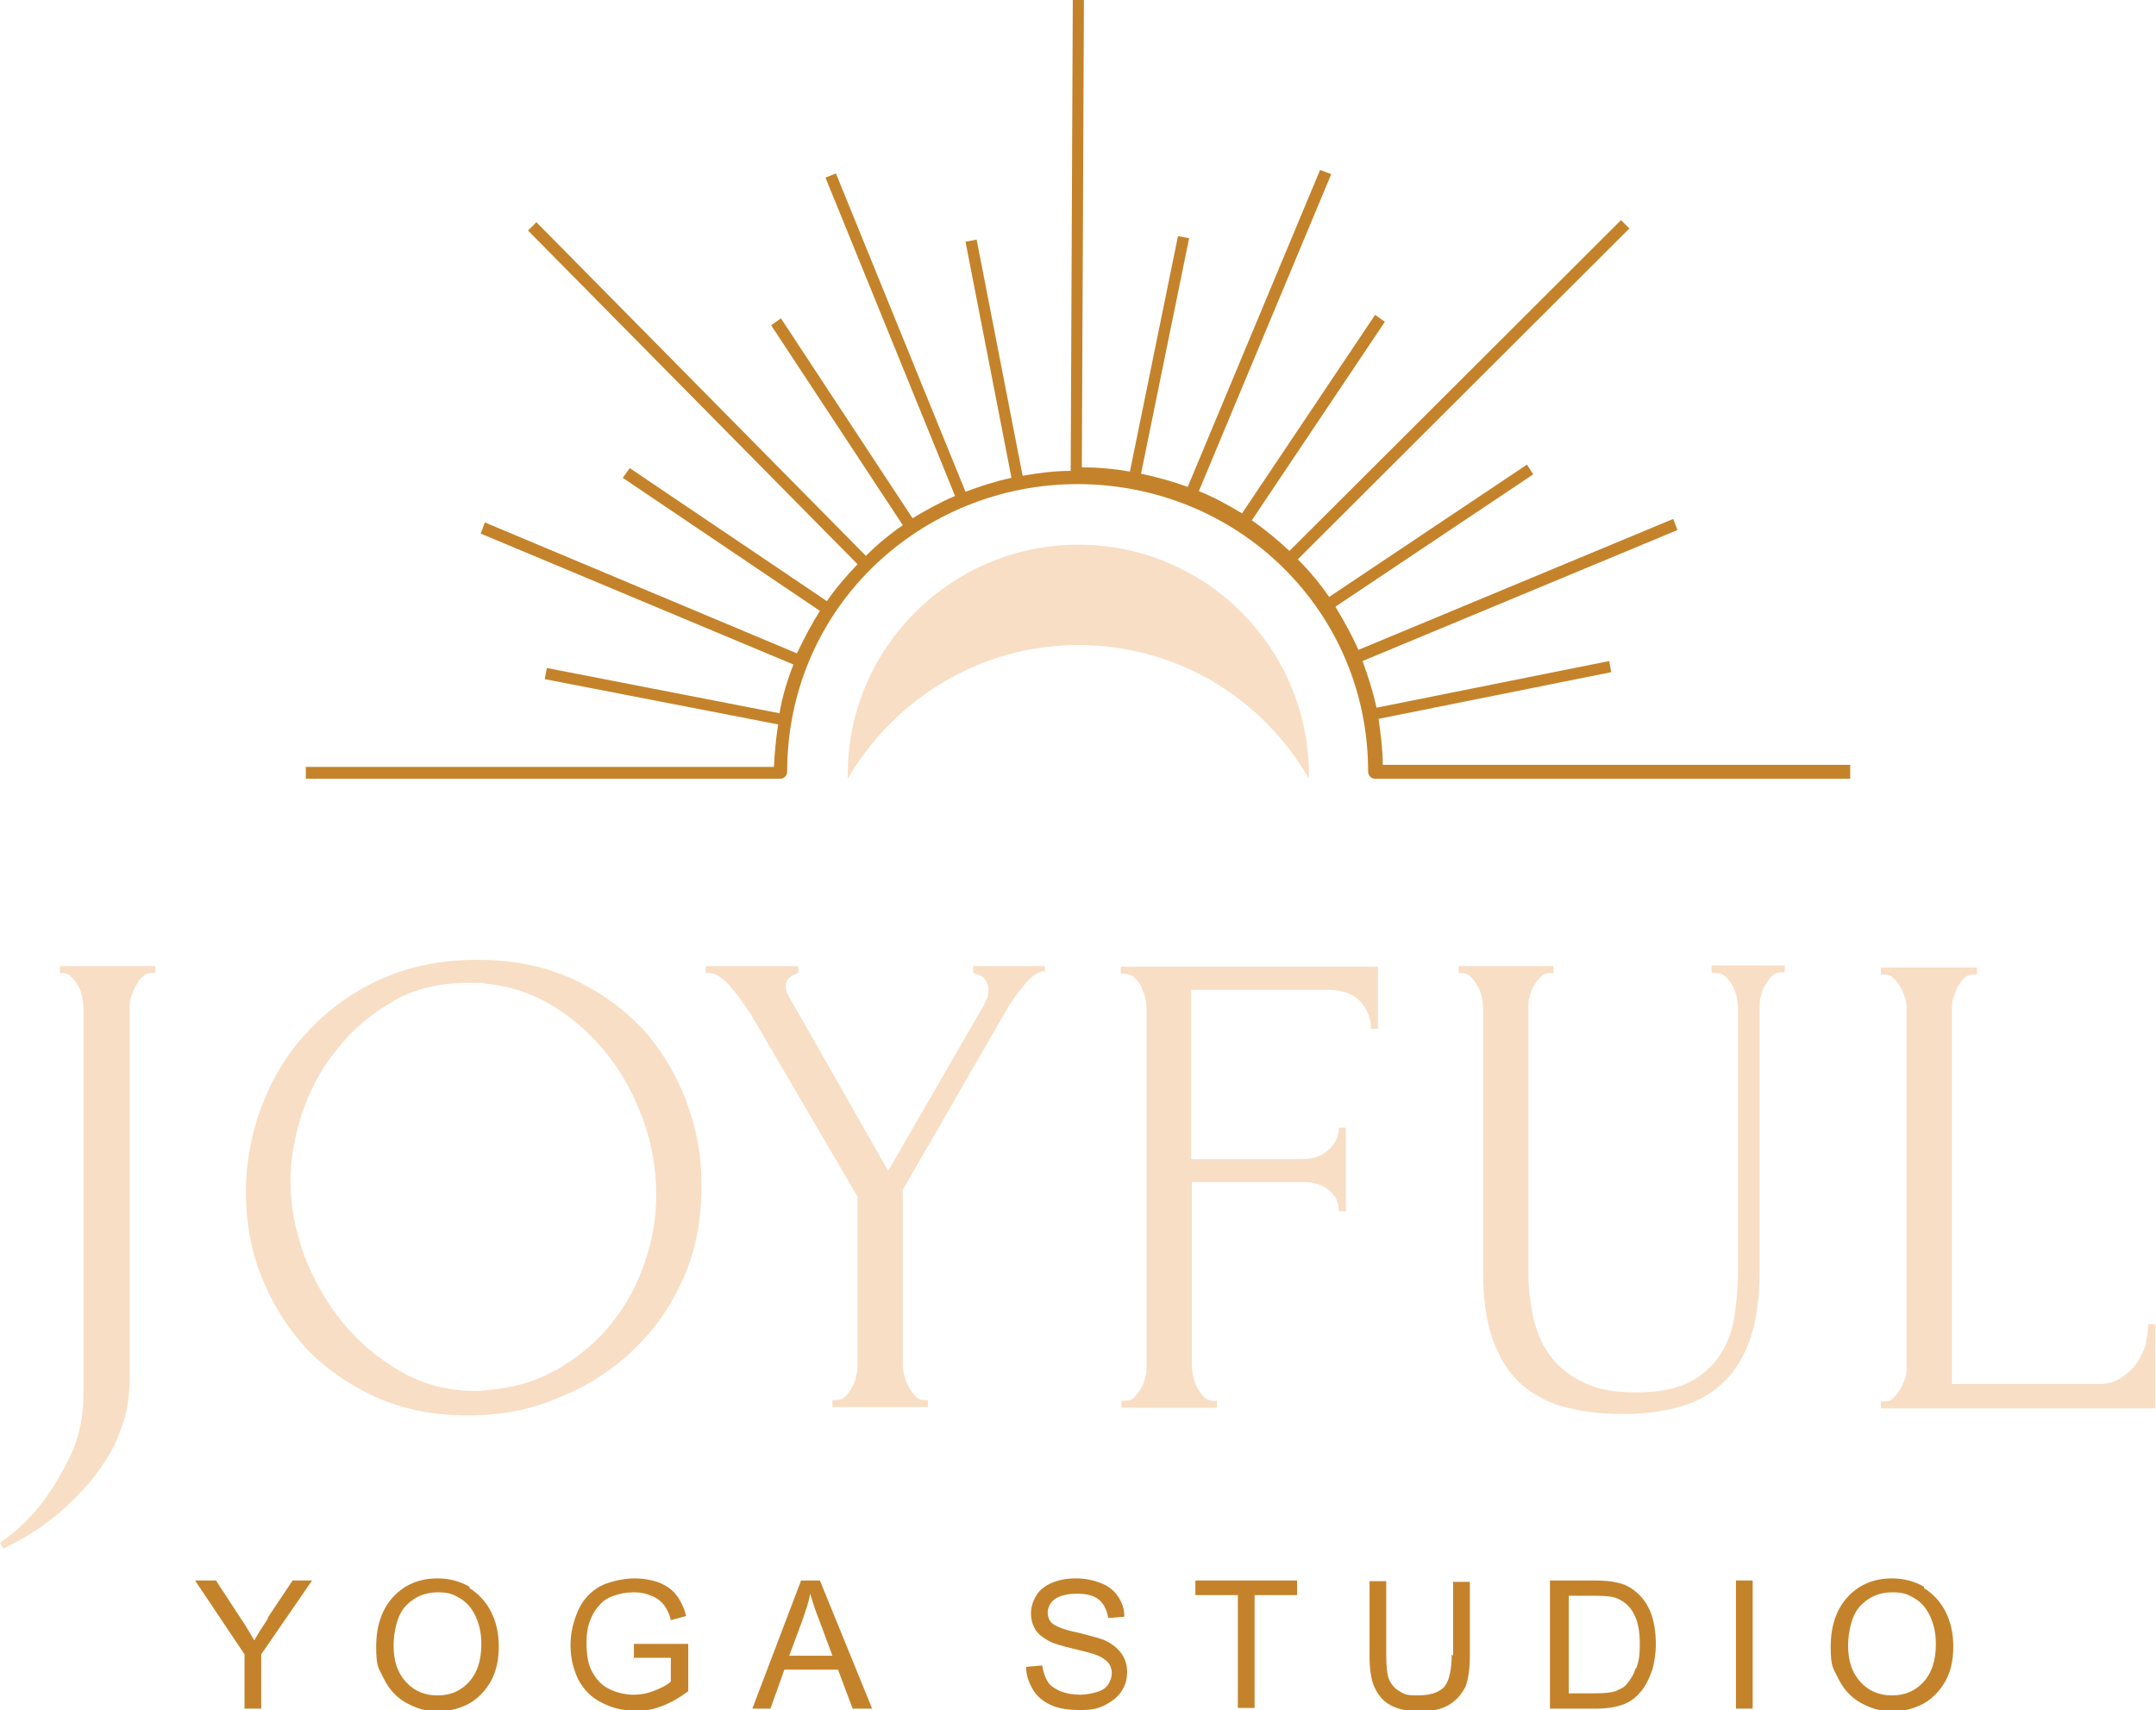 <svg xmlns="http://www.w3.org/2000/svg" id="Layer_1" viewBox="0 0 309.5 245.5"><defs><style>      .st0 {        fill: #c4832a;      }      .st1 {        fill: #f8dec4;      }    </style></defs><g><path class="st1" d="M154.8,92.6c14.2,0,26.5,7.7,33.1,19.2,0-.2,0-.3,0-.5s0-.3,0-.5c-.3-18.1-15-32.6-33.1-32.6s-32.9,14.6-33.1,32.6c0,.2,0,.3,0,.5s0,.3,0,.5c6.6-11.4,19-19.2,33.1-19.2Z"></path><path class="st1" d="M92,147.5c-2.8-3-6.2-5.3-10.1-7.1-1.9-.8-3.9-1.5-6.1-1.9-2.3-.5-4.8-.7-7.4-.7-5.3,0-9.9,1-14,2.9-4.1,1.9-7.6,4.5-10.4,7.6-2.9,3.1-5,6.7-6.5,10.7-1.5,4-2.2,8.1-2.2,12.2s.7,8.2,2.2,12c1.5,3.8,3.6,7.2,6.3,10.2,2.7,2.9,6.1,5.3,10,7.1,3.9,1.8,8.4,2.7,13.3,2.7s9-.8,13-2.5c3.3-1.3,6.2-3,8.9-5.2.6-.5,1.3-1,1.8-1.6,3.1-2.9,5.5-6.3,7.3-10.4,1.8-4,2.6-8.5,2.6-13.3s-.8-8.4-2.3-12.4c-1.5-3.9-3.7-7.4-6.4-10.4ZM92.6,181.1c-1.1,3.3-2.7,6.3-4.9,9-2,2.5-4.4,4.5-7.2,6.2-.3.2-.6.4-.9.5-3.2,1.8-7,2.7-11.3,2.9-3.9,0-7.4-.9-10.6-2.7-3.2-1.8-6-4.1-8.4-7-2.4-2.9-4.2-6.1-5.6-9.7-1.3-3.6-2-7.1-2-10.6s.6-6.6,1.7-10c1.2-3.4,2.8-6.5,5.1-9.2,2.2-2.8,4.9-5,8-6.8,3.1-1.8,6.7-2.6,10.7-2.6s1.6,0,2.4.1c3.2.3,6.1,1.2,8.7,2.6,3.3,1.8,6.1,4.2,8.5,7.1,2.4,2.9,4.2,6.2,5.5,9.8,1.3,3.6,1.9,7.1,1.9,10.7s-.5,6.4-1.6,9.7Z"></path><path class="st1" d="M8.5,139.7h.5c.4,0,.9.2,1.2.5.4.4.7.8,1,1.3.3.5.5,1.1.6,1.7.1.6.2,1.1.2,1.5v55c0,3.5-.6,6.6-1.9,9.3-1.3,2.7-2.7,5-4.1,6.8-1.7,2.2-3.7,4.1-6,5.7l.5.8c3.4-1.6,6.4-3.6,9-6,1.1-1,2.2-2.2,3.3-3.4,1-1.2,2-2.6,2.9-4.1.9-1.5,1.5-3.1,2.1-4.9.5-1.7.8-3.6.8-5.7v-53.5c0-.4,0-1,.2-1.5.2-.6.4-1.1.7-1.7.3-.5.6-1,1-1.3.4-.4.8-.5,1.3-.5h.5v-1h-13.7v1Z"></path><path class="st1" d="M150,139.7v-1h-10.3v1c.1,0,.5.1,1.1.4.6.3,1,.9,1.1,1.9,0,0,0,0,0,0,0,.4,0,.7-.1,1,0,.3-.3.6-.5,1.2l-13.8,23.9-14.4-25.3c-.2-.4-.3-.7-.3-1.1,0-.6.2-1.1.6-1.4.4-.3.8-.5,1.2-.6v-1h-13.3v1h.5c.5,0,1.1.2,1.6.6.6.4,1.1.9,1.6,1.5.5.6,1,1.2,1.4,1.8.4.6.8,1.2,1.2,1.7l15.5,26.5v24c0,.5,0,1.1-.2,1.7-.1.6-.3,1.2-.6,1.7-.3.5-.6,1-1,1.3-.4.4-.8.5-1.3.5h-.5v1h13.7v-1h-.5c-.5,0-1-.2-1.3-.6-.4-.4-.7-.8-1-1.4-.3-.5-.5-1.1-.6-1.7-.2-.6-.2-1.1-.2-1.6v-24.9l15-26c.4-.6.7-1.2,1.2-1.8.4-.6.9-1.2,1.4-1.8,1-1.2,2-1.8,2.9-1.8Z"></path><path class="st1" d="M190.6,142.1c2.1,0,3.7.6,4.7,1.7,1,1.1,1.5,2.4,1.5,3.9h1v-8.9h-36.9v1h.5c.5,0,1,.2,1.4.5.4.4.8.8,1,1.3.2.5.4,1,.6,1.6,0,0,0,0,0,0,.1.6.2,1.1.2,1.5v51.4c0,.5,0,1.1-.2,1.6-.1.6-.3,1.1-.6,1.6-.3.5-.6.9-1,1.3-.4.4-.8.5-1.3.5h-.5v1h13.7v-1h-.5c-.5,0-1-.2-1.3-.5-.4-.4-.7-.8-1-1.3-.3-.5-.5-1.1-.6-1.6-.1-.6-.2-1.1-.2-1.6v-26.4h16c1.5,0,2.8.4,3.7,1.2,1,.8,1.4,1.8,1.4,3h1v-12h-1c0,1.2-.5,2.3-1.5,3.2-1,.9-2.2,1.3-3.7,1.3h-16v-24.3h19.7Z"></path><path class="st1" d="M246,139.7h.5c.4,0,.9.2,1.2.5.4.4.7.8,1,1.3.3.5.5,1.1.6,1.6.1.6.2,1.1.2,1.5v38.2c0,2-.2,4-.5,6.1-.3,2.1-1,3.9-2,5.5-1,1.6-2.5,3-4.4,4-1.9,1-4.5,1.5-7.7,1.5s-5.3-.4-7.3-1.3c-2-.9-3.6-2.1-4.8-3.6-1.2-1.5-2.1-3.4-2.6-5.5-.5-2.1-.8-4.4-.8-6.9v-38c0-.4,0-1,.2-1.5.1-.6.3-1.1.6-1.6.3-.5.6-.9,1-1.3.4-.4.8-.5,1.3-.5h.5v-1h-13.6v1h.5c.4,0,.9.2,1.2.5.4.4.7.8,1,1.3.3.5.5,1.1.6,1.6.1.6.2,1.1.2,1.5v38c0,4,.5,7.4,1.5,10,1,2.7,2.4,4.8,4.2,6.3,1.8,1.5,3.9,2.6,6.4,3.2,2.5.6,5.1.9,8,.9s5.2-.3,7.6-.9c2.4-.6,4.5-1.6,6.3-3.2,1.8-1.5,3.2-3.6,4.2-6.3,1-2.7,1.5-6.1,1.5-10.2v-37.9c0-.4,0-1,.2-1.5.1-.6.3-1.1.6-1.6.3-.5.6-.9,1-1.3.4-.4.8-.5,1.3-.5h.5v-1h-10.5v1Z"></path><path class="st1" d="M308.1,192.8c-.3,1-.7,1.9-1.3,2.8-.6.9-1.4,1.6-2.3,2.2-.9.6-2,.9-3.2.9h-21.1v-53.9c0-.4,0-1,.2-1.5.2-.6.4-1.1.6-1.6.3-.5.6-.9,1-1.3.4-.4.8-.5,1.3-.5h.5v-1h-13.8v1h.5c.5,0,1,.2,1.3.5.4.4.7.8,1,1.3.3.5.5,1.1.7,1.6.2.6.2,1.1.2,1.5v51.4c0,.5,0,1.1-.2,1.6-.2.6-.4,1.1-.7,1.6-.3.5-.6.9-1,1.3-.4.4-.8.5-1.3.5h-.5v1h39.4v-12.1h-1c0,.8-.1,1.7-.4,2.7Z"></path></g><g><path class="st0" d="M43.9,111.8h68.1s0,0,0,0c.3,0,.5-.1.7-.3.2-.2.3-.4.3-.7s0,0,0,0c0-11.1,4.3-21.5,12.2-29.3,7.9-7.7,18.4-12,29.5-12s21.7,4.3,29.5,12c7.9,7.8,12.2,18.2,12.2,29.3s0,0,0,0c0,.5.4,1,1,1h1.1s67.1,0,67.1,0v-1.1s0-.9,0-.9h-67.1c0-2.2-.3-4.4-.6-6.6l33.4-6.7-.3-1.6-33.4,6.7c-.5-2.3-1.2-4.5-2-6.7l45.2-18.8-.3-.8-.3-.8-45.2,18.8c-.9-2.1-2.1-4.2-3.3-6.2l28.4-19-.9-1.4-28.4,19c-1.3-1.9-2.8-3.7-4.5-5.4l47.6-47.5-.6-.6-.6-.6-47.6,47.5c-1.7-1.6-3.5-3.1-5.4-4.4l19.1-28.5-.7-.5-.7-.5-19.1,28.5c-2-1.2-4-2.3-6.2-3.2l19-45.5-.8-.3-.8-.3-19,45.5c-2.2-.8-4.4-1.4-6.7-1.9l6.9-33.8-1.6-.3-6.9,33.8c-2.3-.4-4.5-.6-6.9-.6L155.6,0h-.8s-.8,0-.8,0l-.3,67.6c-2.3,0-4.6.3-6.9.7l-6.6-33.9-1.6.3,6.6,33.9c-2.3.5-4.5,1.2-6.6,2l-18.6-45.7-1.5.6,18.6,45.7c-2.1.9-4.1,2-6.1,3.2l-18.9-28.7-.7.5-.7.5,18.9,28.7c-1.9,1.3-3.7,2.8-5.3,4.4l-47.3-47.9-1.2,1.2,47.3,47.9c-1.6,1.7-3.1,3.4-4.4,5.3l-28.3-19.1-.5.7-.5.7,28.3,19.1c-1.2,1.9-2.3,4-3.3,6.1l-44.8-18.8-.3.8-.3.8,44.9,18.8c-.9,2.3-1.6,4.6-2,7l-33.4-6.5-.3,1.6,33.5,6.5c-.3,2-.5,4-.6,6.1H43.9"></path><path class="st0" d="M38.5,232.3c-.8,1.2-1.5,2.3-2,3.2-.6-1-1.2-2.1-1.9-3.1l-3.6-5.5h-3l7.1,10.6v7.8h2.4v-7.8l7.3-10.6h-2.8l-3.6,5.4Z"></path><path class="st0" d="M67.4,227.8c-1.4-.8-2.9-1.2-4.6-1.2-2.6,0-4.7.9-6.3,2.6-1.6,1.7-2.5,4.1-2.5,7.2s.4,3.1,1.1,4.6c.7,1.4,1.7,2.6,3.1,3.4,1.4.8,2.9,1.3,4.6,1.3s3.1-.4,4.5-1.1c1.4-.8,2.4-1.9,3.2-3.3.8-1.5,1.1-3.1,1.1-5s-.4-3.5-1.1-4.9c-.7-1.4-1.8-2.6-3.1-3.4ZM67.3,241.5c-1.2,1.3-2.7,1.9-4.5,1.9s-3.3-.6-4.5-1.9c-1.2-1.3-1.8-3-1.8-5.2s.6-4.7,1.9-5.9c1.2-1.2,2.7-1.8,4.4-1.8s2.3.3,3.3.9c1,.6,1.7,1.5,2.2,2.6.5,1.1.8,2.4.8,3.9,0,2.4-.6,4.2-1.8,5.5Z"></path><path class="st0" d="M90.9,238h5.4v3.4c-.5.5-1.3.9-2.3,1.3-1,.4-2,.6-3.1.6s-2.4-.3-3.4-.8c-1.1-.5-1.9-1.4-2.5-2.5-.6-1.1-.8-2.5-.8-4.1s.2-2.6.7-3.7c.3-.7.7-1.3,1.2-1.8.5-.6,1.1-1,2-1.3.8-.3,1.8-.5,2.9-.5s1.8.2,2.5.5c.8.3,1.3.7,1.8,1.3.4.5.8,1.3,1,2.2l2.2-.6c-.3-1.2-.8-2.2-1.4-3s-1.5-1.4-2.5-1.8c-1.1-.4-2.3-.6-3.6-.6s-3.4.4-4.8,1.1c-1.4.8-2.5,1.9-3.2,3.5s-1.1,3.2-1.1,5,.4,3.4,1.1,4.9c.8,1.5,1.9,2.6,3.3,3.3,1.5.8,3.1,1.2,4.9,1.2s2.6-.2,3.9-.7c1.3-.5,2.5-1.2,3.7-2.1v-6.8h-7.8v2.2Z"></path><path class="st0" d="M115,226.9l-7,18.4h2.6l2-5.6h7.7l2.1,5.6h2.8l-7.5-18.4h-2.6ZM113.3,237.7l2-5.4c.4-1.2.8-2.3,1-3.5.3,1,.7,2.3,1.3,3.8l1.9,5.1h-6.2Z"></path><path class="st0" d="M158.9,235.6c-.7-.3-2.1-.7-4.1-1.2-2-.4-3.2-.9-3.7-1.3-.5-.4-.7-1-.7-1.6s.3-1.4,1-1.9c.7-.5,1.7-.8,3.2-.8s2.5.3,3.2.9c.7.6,1.1,1.5,1.3,2.6l2.3-.2c0-1.1-.3-2-.9-2.9s-1.4-1.5-2.4-1.9c-1-.4-2.2-.7-3.6-.7s-2.4.2-3.4.6c-1,.4-1.8,1-2.3,1.8-.5.8-.8,1.7-.8,2.6s.2,1.6.6,2.3c.4.7,1.1,1.2,2,1.7.7.4,1.9.7,3.5,1.1,1.7.4,2.8.7,3.3.9.8.3,1.3.7,1.7,1.1.3.4.5.9.5,1.5s-.2,1.1-.5,1.6-.9.9-1.6,1.1-1.5.4-2.5.4-2-.2-2.8-.5c-.8-.4-1.5-.8-1.8-1.4-.4-.6-.6-1.3-.8-2.3l-2.3.2c0,1.2.4,2.3,1,3.3.6,1,1.5,1.7,2.6,2.2,1.1.5,2.5.7,4.2.7s2.5-.2,3.5-.7c1-.5,1.9-1.2,2.4-2,.6-.9.8-1.8.8-2.8s-.3-1.9-.8-2.6-1.3-1.4-2.4-1.9Z"></path><polygon class="st0" points="171.6 229 177.7 229 177.7 245.2 180.1 245.2 180.1 229 186.2 229 186.2 226.9 171.6 226.9 171.6 229"></polygon><path class="st0" d="M208.4,237.5c0,2.3-.4,3.9-1.1,4.7-.8.8-2,1.2-3.8,1.2s-1.9-.2-2.6-.6c-.7-.4-1.2-1-1.5-1.7-.3-.8-.4-1.9-.4-3.5v-10.6h-2.4v10.6c0,1.9.2,3.5.7,4.6.5,1.1,1.2,2,2.3,2.6,1.1.6,2.5.9,4.2.9s3.2-.3,4.3-1c1.1-.7,1.8-1.6,2.3-2.6.4-1.1.6-2.6.6-4.4v-10.6h-2.4v10.6Z"></path><path class="st0" d="M234.8,228.5c-.7-.6-1.6-1.1-2.7-1.3-.8-.2-1.8-.3-3.3-.3h-6.3v18.4h6.6c1.1,0,2.1-.1,2.9-.3.9-.2,1.6-.5,2.2-.9s1.2-1,1.7-1.7c.5-.7.9-1.6,1.3-2.7.3-1.1.5-2.3.5-3.7s-.2-3.1-.7-4.4c-.5-1.3-1.2-2.3-2.2-3.1ZM234.8,239.5c-.3,1-.8,1.7-1.3,2.3s-1,.7-1.6,1c-.7.2-1.6.3-2.8.3h-3.9v-14h3.9c1.4,0,2.5.1,3.1.4.9.4,1.7,1,2.3,2.1s.9,2.5.9,4.4-.2,2.6-.5,3.5Z"></path><rect class="st0" x="249.2" y="226.9" width="2.4" height="18.4"></rect><path class="st0" d="M276.2,227.8c-1.4-.8-2.9-1.2-4.6-1.2-2.6,0-4.7.9-6.3,2.6-1.6,1.7-2.5,4.1-2.5,7.2s.4,3.1,1.1,4.6c.7,1.4,1.7,2.6,3.1,3.4,1.4.8,2.9,1.3,4.6,1.3s3.1-.4,4.5-1.1c1.4-.8,2.4-1.9,3.2-3.3.8-1.5,1.1-3.1,1.1-5s-.4-3.5-1.1-4.9c-.7-1.4-1.8-2.6-3.1-3.4ZM276.1,241.5c-1.2,1.3-2.7,1.9-4.5,1.9s-3.3-.6-4.5-1.9c-1.2-1.3-1.8-3-1.8-5.2s.6-4.7,1.9-5.9c1.2-1.2,2.7-1.8,4.4-1.8s2.3.3,3.3.9c1,.6,1.7,1.5,2.2,2.6.5,1.1.8,2.4.8,3.9,0,2.4-.6,4.2-1.8,5.5Z"></path></g></svg>